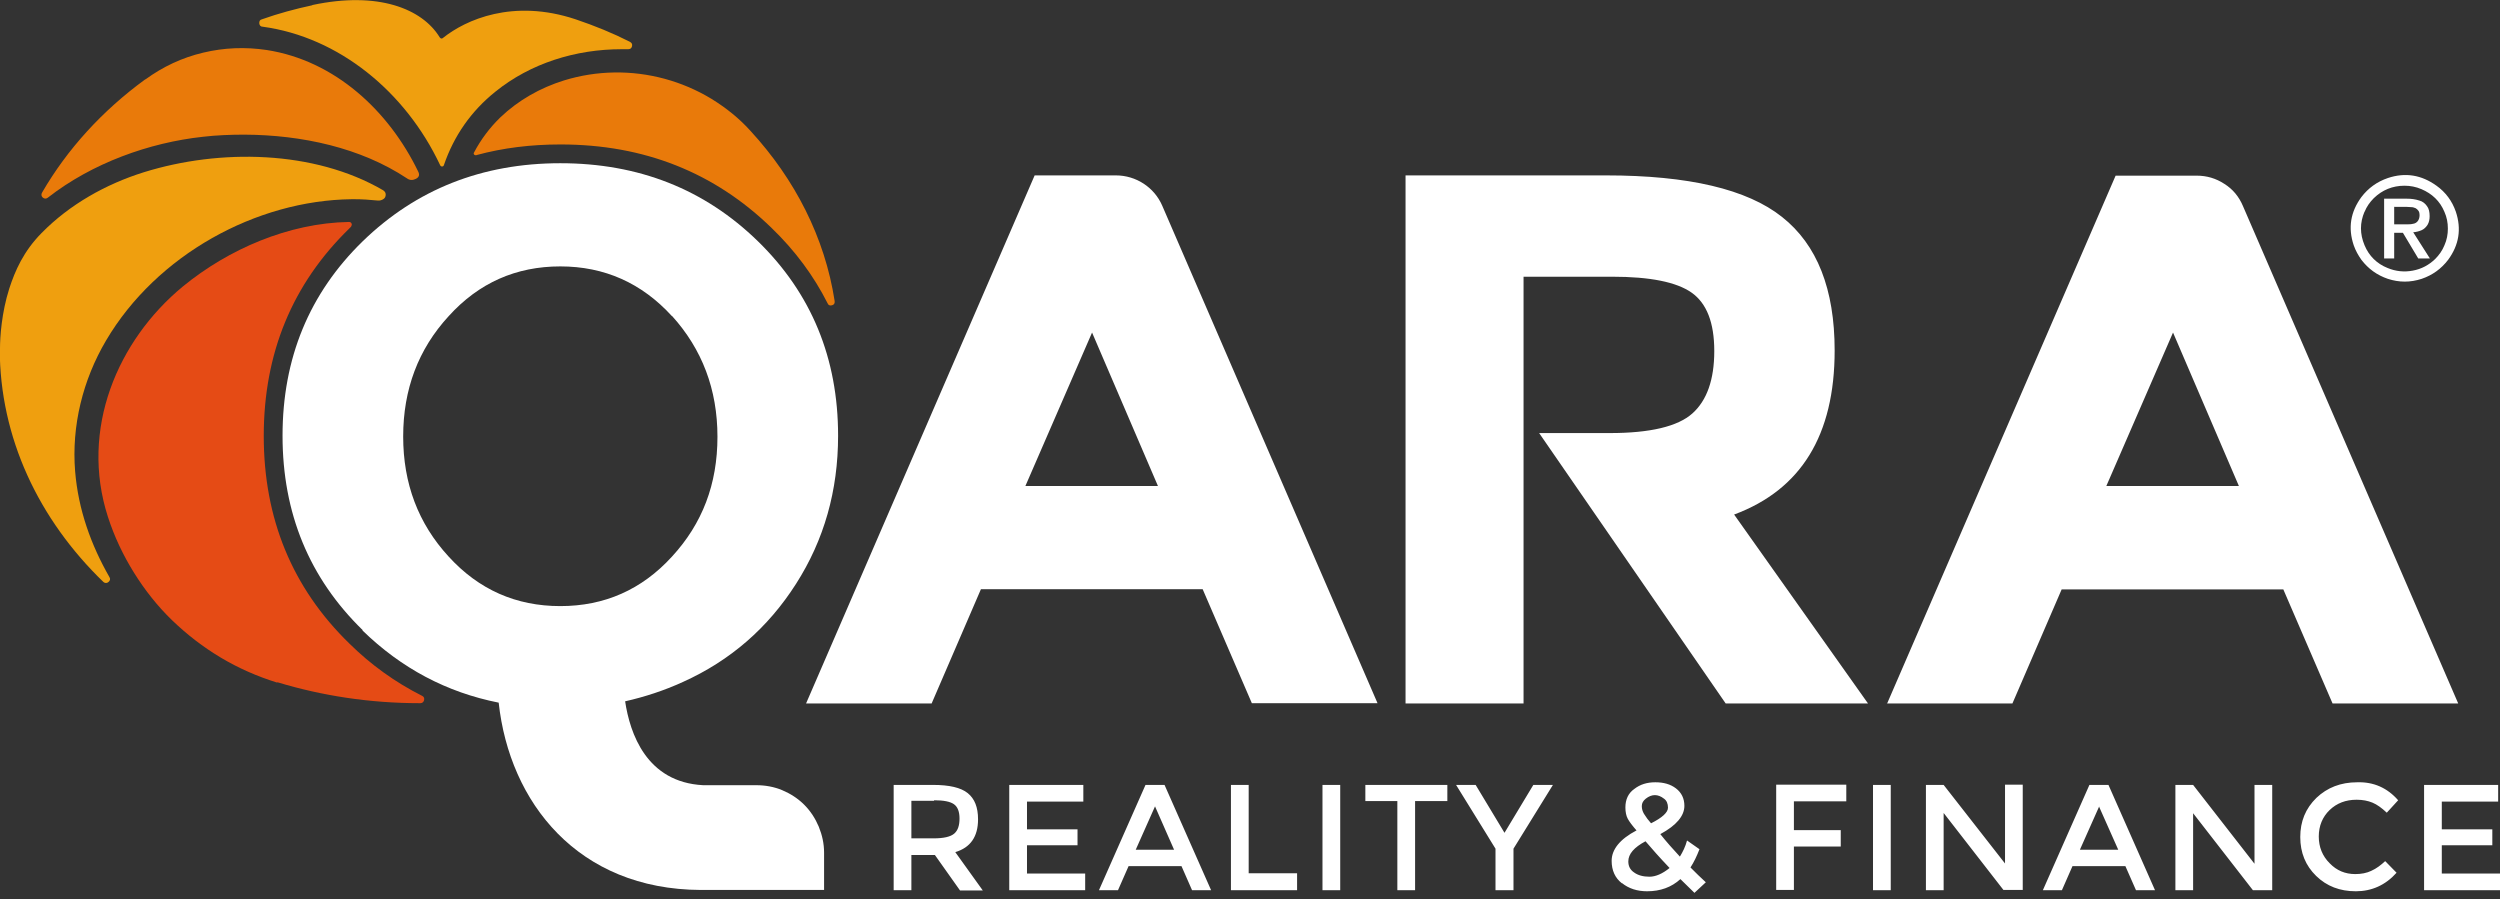 <?xml version="1.0" encoding="UTF-8"?> <svg xmlns="http://www.w3.org/2000/svg" width="114" height="41" viewBox="0 0 114 41" fill="none"><rect x="0" y="0" width="114" height="41" fill="#333333" stroke="none"/><g clip-path="url(#clip0_6_14)"><path fill-rule="evenodd" clip-rule="evenodd" d="M75.047 36.42C75.324 36.203 75.602 36.203 75.879 36.42C76 36.504 76.06 36.649 76.06 36.83C76.06 37.047 75.795 37.288 75.288 37.542C75.168 37.409 75.059 37.264 74.963 37.107C74.902 36.999 74.866 36.89 74.866 36.758C74.866 36.625 74.926 36.516 75.047 36.42ZM42.596 36.516H41.559V38.229H42.572C43.031 38.229 43.344 38.157 43.513 38.012C43.682 37.867 43.754 37.638 43.754 37.325C43.754 37.011 43.67 36.794 43.501 36.673C43.332 36.552 43.031 36.492 42.596 36.492V36.516ZM95.712 36.77L96.592 38.748H94.843L95.724 36.77H95.712ZM53.538 38.748L52.669 36.77L51.789 38.748H53.538ZM74.516 39.785C74.335 39.665 74.251 39.496 74.251 39.279C74.251 38.941 74.516 38.639 75.035 38.362C75.312 38.688 75.674 39.098 76.133 39.58C75.807 39.846 75.493 39.978 75.216 39.978C74.938 39.978 74.697 39.918 74.516 39.785ZM98.269 40.594H97.401L96.918 39.496H94.505L94.023 40.594H93.154L95.277 35.792H96.146L98.269 40.594ZM54.358 40.594H55.227L53.103 35.792H52.235L50.112 40.594H50.98L51.463 39.496H53.876L54.358 40.594ZM41.559 40.594H40.751V35.792H42.548C43.284 35.792 43.815 35.913 44.128 36.166C44.442 36.42 44.599 36.806 44.599 37.361C44.599 38.157 44.249 38.651 43.561 38.857L44.816 40.606H43.778L42.632 38.989H41.559V40.606V40.594ZM99.198 40.594H100.006V37.083L102.733 40.594H103.613V35.792H102.805V39.387L100.006 35.792H99.198V40.594ZM88.63 40.594H87.822V35.792H88.63L91.429 39.375V35.78H92.237V40.582H91.357L88.63 37.071V40.582V40.594ZM68.183 40.594H69.015V38.7L70.813 35.792H69.92L68.605 37.976L67.29 35.792H66.397L68.195 38.7V40.594H68.183ZM65.987 36.528H64.528V40.594H63.719V36.528H62.26V35.792H65.999V36.528H65.987ZM46.831 36.552H49.4V35.792H46.022V40.594H49.484V39.834H46.831V38.543H49.135V37.819H46.831V36.552ZM113.916 36.552H111.346V37.819H113.65V38.543H111.346V39.834H114V40.594H110.538V35.792H113.916V36.552ZM81.802 36.54H84.191V35.78H80.994V40.582H81.802V38.603H83.938V37.855H81.802V36.54ZM56.952 39.822H59.147V40.594H56.131V35.792H56.94V39.822H56.952ZM85.409 40.594H86.218V35.792H85.409V40.594ZM61.114 40.594H60.305V35.792H61.114V40.594ZM108.125 39.713C107.92 39.81 107.679 39.858 107.401 39.858C106.943 39.858 106.557 39.701 106.231 39.363C105.905 39.038 105.736 38.627 105.736 38.145C105.736 37.662 105.905 37.252 106.231 36.938C106.557 36.625 106.967 36.468 107.462 36.468C107.739 36.468 107.98 36.516 108.185 36.601C108.39 36.685 108.608 36.842 108.837 37.059L109.356 36.492C108.861 35.925 108.234 35.648 107.486 35.672C106.738 35.672 106.123 35.913 105.628 36.383C105.133 36.866 104.892 37.457 104.892 38.169C104.892 38.881 105.133 39.472 105.616 39.942C106.098 40.413 106.702 40.642 107.425 40.642C108.149 40.642 108.776 40.364 109.283 39.797L108.764 39.267C108.571 39.448 108.366 39.605 108.125 39.713ZM73.961 40.268C74.275 40.521 74.661 40.642 75.107 40.642C75.71 40.642 76.217 40.461 76.627 40.087L77.267 40.714L77.785 40.232C77.544 40.015 77.315 39.785 77.086 39.556C77.243 39.315 77.375 39.038 77.496 38.724L76.929 38.326C76.856 38.603 76.736 38.844 76.603 39.062C76.29 38.724 75.988 38.386 75.71 38.036C76.446 37.638 76.808 37.204 76.808 36.745C76.808 36.408 76.675 36.142 76.422 35.949C76.169 35.756 75.855 35.672 75.481 35.672C75.107 35.672 74.794 35.768 74.528 35.973C74.251 36.166 74.118 36.456 74.118 36.818C74.118 37.023 74.154 37.204 74.227 37.337C74.299 37.469 74.432 37.65 74.625 37.867C73.865 38.266 73.491 38.736 73.491 39.255C73.491 39.689 73.648 40.039 73.961 40.28V40.268ZM109.175 9.422V10.23H109.729C109.838 10.23 109.935 10.23 110.031 10.206C110.116 10.194 110.188 10.158 110.248 10.085C110.296 10.025 110.333 9.928 110.333 9.808C110.333 9.735 110.321 9.675 110.284 9.615C110.248 9.566 110.2 9.518 110.152 9.494C110.091 9.47 110.031 9.446 109.959 9.446C109.886 9.446 109.826 9.434 109.754 9.434H109.187L109.175 9.422ZM108.716 11.786H109.175V10.616H109.573L110.272 11.786H110.803L110.043 10.592C110.188 10.58 110.321 10.543 110.429 10.495C110.538 10.447 110.622 10.363 110.695 10.254C110.767 10.133 110.791 10.001 110.791 9.856C110.791 9.663 110.755 9.506 110.67 9.398C110.586 9.277 110.465 9.18 110.321 9.144C110.14 9.084 109.947 9.06 109.742 9.06H108.716V11.798V11.786ZM107.823 9.651C107.606 10.158 107.606 10.664 107.823 11.183C108.029 11.678 108.39 12.027 108.873 12.22C109.247 12.377 109.633 12.413 110.019 12.341C110.417 12.269 110.755 12.088 111.044 11.81C111.225 11.629 111.37 11.424 111.467 11.183C111.575 10.942 111.623 10.688 111.623 10.423C111.623 10.158 111.575 9.904 111.467 9.663C111.262 9.168 110.9 8.831 110.417 8.625C110.164 8.517 109.91 8.469 109.645 8.469C109.102 8.469 108.632 8.662 108.246 9.036C108.065 9.217 107.92 9.422 107.823 9.663V9.651ZM107.329 11.183C107.063 10.387 107.184 9.663 107.679 8.987C107.992 8.577 108.39 8.288 108.885 8.119C109.681 7.853 110.417 7.974 111.105 8.469C111.527 8.77 111.816 9.168 111.985 9.651C112.251 10.447 112.13 11.171 111.636 11.846C111.322 12.257 110.924 12.546 110.429 12.715C109.91 12.884 109.404 12.884 108.885 12.715C108.39 12.546 107.992 12.257 107.679 11.846C107.534 11.641 107.413 11.424 107.329 11.183ZM96.049 22.161L99.09 15.164L102.093 22.161H96.049ZM49.798 15.164L46.758 22.161H52.802L49.798 15.164ZM86.037 32.077H91.767L94.011 26.878H104.12L106.364 32.077H112.094L102.274 9.385C102.093 8.963 101.816 8.625 101.43 8.384C101.044 8.131 100.622 8.01 100.175 8.01H96.472L86.049 32.089L86.037 32.077ZM69.474 32.077H64.093V7.998H73.237C76.989 7.998 79.667 8.625 81.26 9.892C82.864 11.159 83.66 13.185 83.66 15.984C83.66 19.845 82.128 22.33 79.076 23.463L85.18 32.077H78.69L70.185 19.748H73.406C75.252 19.748 76.507 19.446 77.17 18.855C77.834 18.264 78.171 17.311 78.171 16.008C78.171 14.706 77.822 13.825 77.134 13.342C76.446 12.86 75.24 12.618 73.515 12.618H69.474V32.077ZM42.488 32.077H36.757L47.18 7.998H50.884C51.801 7.998 52.633 8.541 52.995 9.373L62.815 32.065H57.084L54.841 26.866H44.731L42.488 32.065V32.077Z" fill="white"></path><path fill-rule="evenodd" clip-rule="evenodd" d="M30.641 14.404C32.017 15.924 32.716 17.758 32.716 19.917C32.716 22.076 32.029 23.874 30.641 25.382C29.266 26.89 27.565 27.638 25.55 27.638C23.536 27.638 21.835 26.89 20.46 25.382C19.072 23.874 18.385 22.052 18.385 19.905C18.385 17.758 19.072 15.924 20.46 14.416C21.835 12.896 23.536 12.148 25.55 12.148C27.565 12.148 29.266 12.908 30.641 14.416V14.404ZM16.527 28.747C18.3 30.473 20.363 31.57 22.74 32.041C23.234 36.589 26.347 40.558 31.956 40.582H37.578V38.881C37.578 38.471 37.493 38.085 37.337 37.699C37.18 37.325 36.962 36.987 36.673 36.697C36.383 36.408 36.046 36.191 35.672 36.034C35.298 35.877 34.9 35.805 34.489 35.805H32.065C29.471 35.672 28.723 33.428 28.506 31.98C29.411 31.775 30.291 31.486 31.136 31.1C33.307 30.123 35.02 28.627 36.299 26.624C37.578 24.622 38.217 22.378 38.217 19.869C38.217 16.334 36.999 13.379 34.562 11.002C32.125 8.626 29.121 7.443 25.55 7.443C21.98 7.443 18.976 8.638 16.539 11.002C14.102 13.379 12.884 16.334 12.884 19.869C12.884 23.403 14.102 26.359 16.539 28.735L16.527 28.747Z" fill="white"></path><path fill-rule="evenodd" clip-rule="evenodd" d="M12.63 31.124C11.738 30.846 10.881 30.472 10.073 29.99C9.265 29.507 8.529 28.94 7.853 28.289C7.178 27.637 6.599 26.901 6.104 26.105C5.609 25.309 5.211 24.465 4.922 23.572C3.631 19.579 5.356 15.525 8.336 13.065C10.411 11.364 13.161 10.169 15.912 10.121C15.972 10.121 16.008 10.145 16.032 10.194C16.056 10.242 16.032 10.29 16.008 10.338L15.936 10.411C13.33 12.944 12.027 16.105 12.027 19.881C12.027 23.656 13.33 26.817 15.936 29.35C16.913 30.315 18.023 31.112 19.241 31.727C19.326 31.763 19.362 31.835 19.338 31.932C19.314 32.016 19.253 32.065 19.169 32.065C19.157 32.065 19.145 32.065 19.133 32.065C16.865 32.065 14.681 31.727 12.655 31.112L12.63 31.124Z" fill="#E54B15"></path><path fill-rule="evenodd" clip-rule="evenodd" d="M6.635 3.619C7.431 3.04 8.3 2.63 9.265 2.401C10.23 2.171 11.183 2.135 12.16 2.28C15.272 2.762 17.733 5.055 19.072 7.829C19.145 7.974 19.109 8.082 18.964 8.155C18.819 8.227 18.686 8.227 18.554 8.131C16.443 6.731 13.752 6.152 11.147 6.14C10.519 6.14 9.88 6.164 9.253 6.237C6.816 6.502 4.21 7.431 2.184 9.011C2.111 9.072 2.027 9.072 1.954 9.011C1.882 8.951 1.87 8.867 1.918 8.782C3.064 6.804 4.669 5.042 6.623 3.619H6.635ZM21.714 7.081C21.714 7.081 21.642 7.081 21.618 7.045C21.594 7.009 21.594 6.985 21.618 6.949C21.931 6.357 22.329 5.827 22.812 5.356C23.632 4.572 24.634 4.005 25.719 3.667C26.467 3.438 27.227 3.317 28.011 3.305C28.796 3.293 29.556 3.39 30.316 3.595C31.064 3.8 31.775 4.102 32.451 4.512C33.114 4.922 33.718 5.404 34.236 5.983C36.251 8.179 37.614 10.833 38.06 13.728C38.072 13.825 38.036 13.897 37.94 13.921C37.843 13.945 37.771 13.921 37.735 13.825C37.107 12.582 36.263 11.436 35.189 10.399C32.584 7.865 29.375 6.587 25.563 6.587C24.211 6.587 22.945 6.743 21.738 7.069L21.714 7.081Z" fill="#E97A0A"></path><path fill-rule="evenodd" clip-rule="evenodd" d="M14.247 0.229C17.239 -0.41 19.253 0.398 20.049 1.701C20.098 1.773 20.158 1.773 20.206 1.725C21.232 0.905 23.391 -0.072 26.25 0.881C27.107 1.17 27.939 1.508 28.723 1.906C28.808 1.954 28.844 2.015 28.82 2.111C28.796 2.208 28.735 2.244 28.639 2.244C28.542 2.244 28.446 2.244 28.337 2.244C26.262 2.244 24.187 2.883 22.583 4.186C21.485 5.067 20.701 6.189 20.242 7.528C20.218 7.612 20.11 7.612 20.074 7.54C18.493 4.174 15.441 1.689 11.979 1.218C11.883 1.218 11.834 1.158 11.822 1.062C11.822 0.965 11.846 0.905 11.943 0.881C12.691 0.615 13.451 0.41 14.235 0.241L14.247 0.229ZM-2.14698e-05 15.888C-2.14698e-05 15.381 0.072 14.259 0.422 13.161C0.688 12.341 1.074 11.46 1.894 10.628C3.173 9.325 4.825 8.396 6.563 7.853C10.013 6.78 14.319 6.84 17.468 8.674C17.54 8.722 17.588 8.782 17.588 8.867C17.588 8.951 17.564 9.024 17.492 9.072C17.408 9.132 17.311 9.156 17.215 9.144C16.865 9.108 16.503 9.084 16.153 9.084H16.044C11.69 9.132 7.142 11.617 4.837 15.526C3.776 17.323 3.257 19.422 3.426 21.497C3.571 23.246 4.15 24.851 4.994 26.323C5.043 26.407 5.018 26.479 4.946 26.54C4.874 26.6 4.789 26.6 4.717 26.54C1.773 23.693 -0.012 19.965 -0.012 15.888H-2.14698e-05Z" fill="#EF9F0F"></path></g><defs><clipPath id="clip0_6_14"><rect width="114" height="40.714" fill="white"></rect></clipPath></defs></svg> 